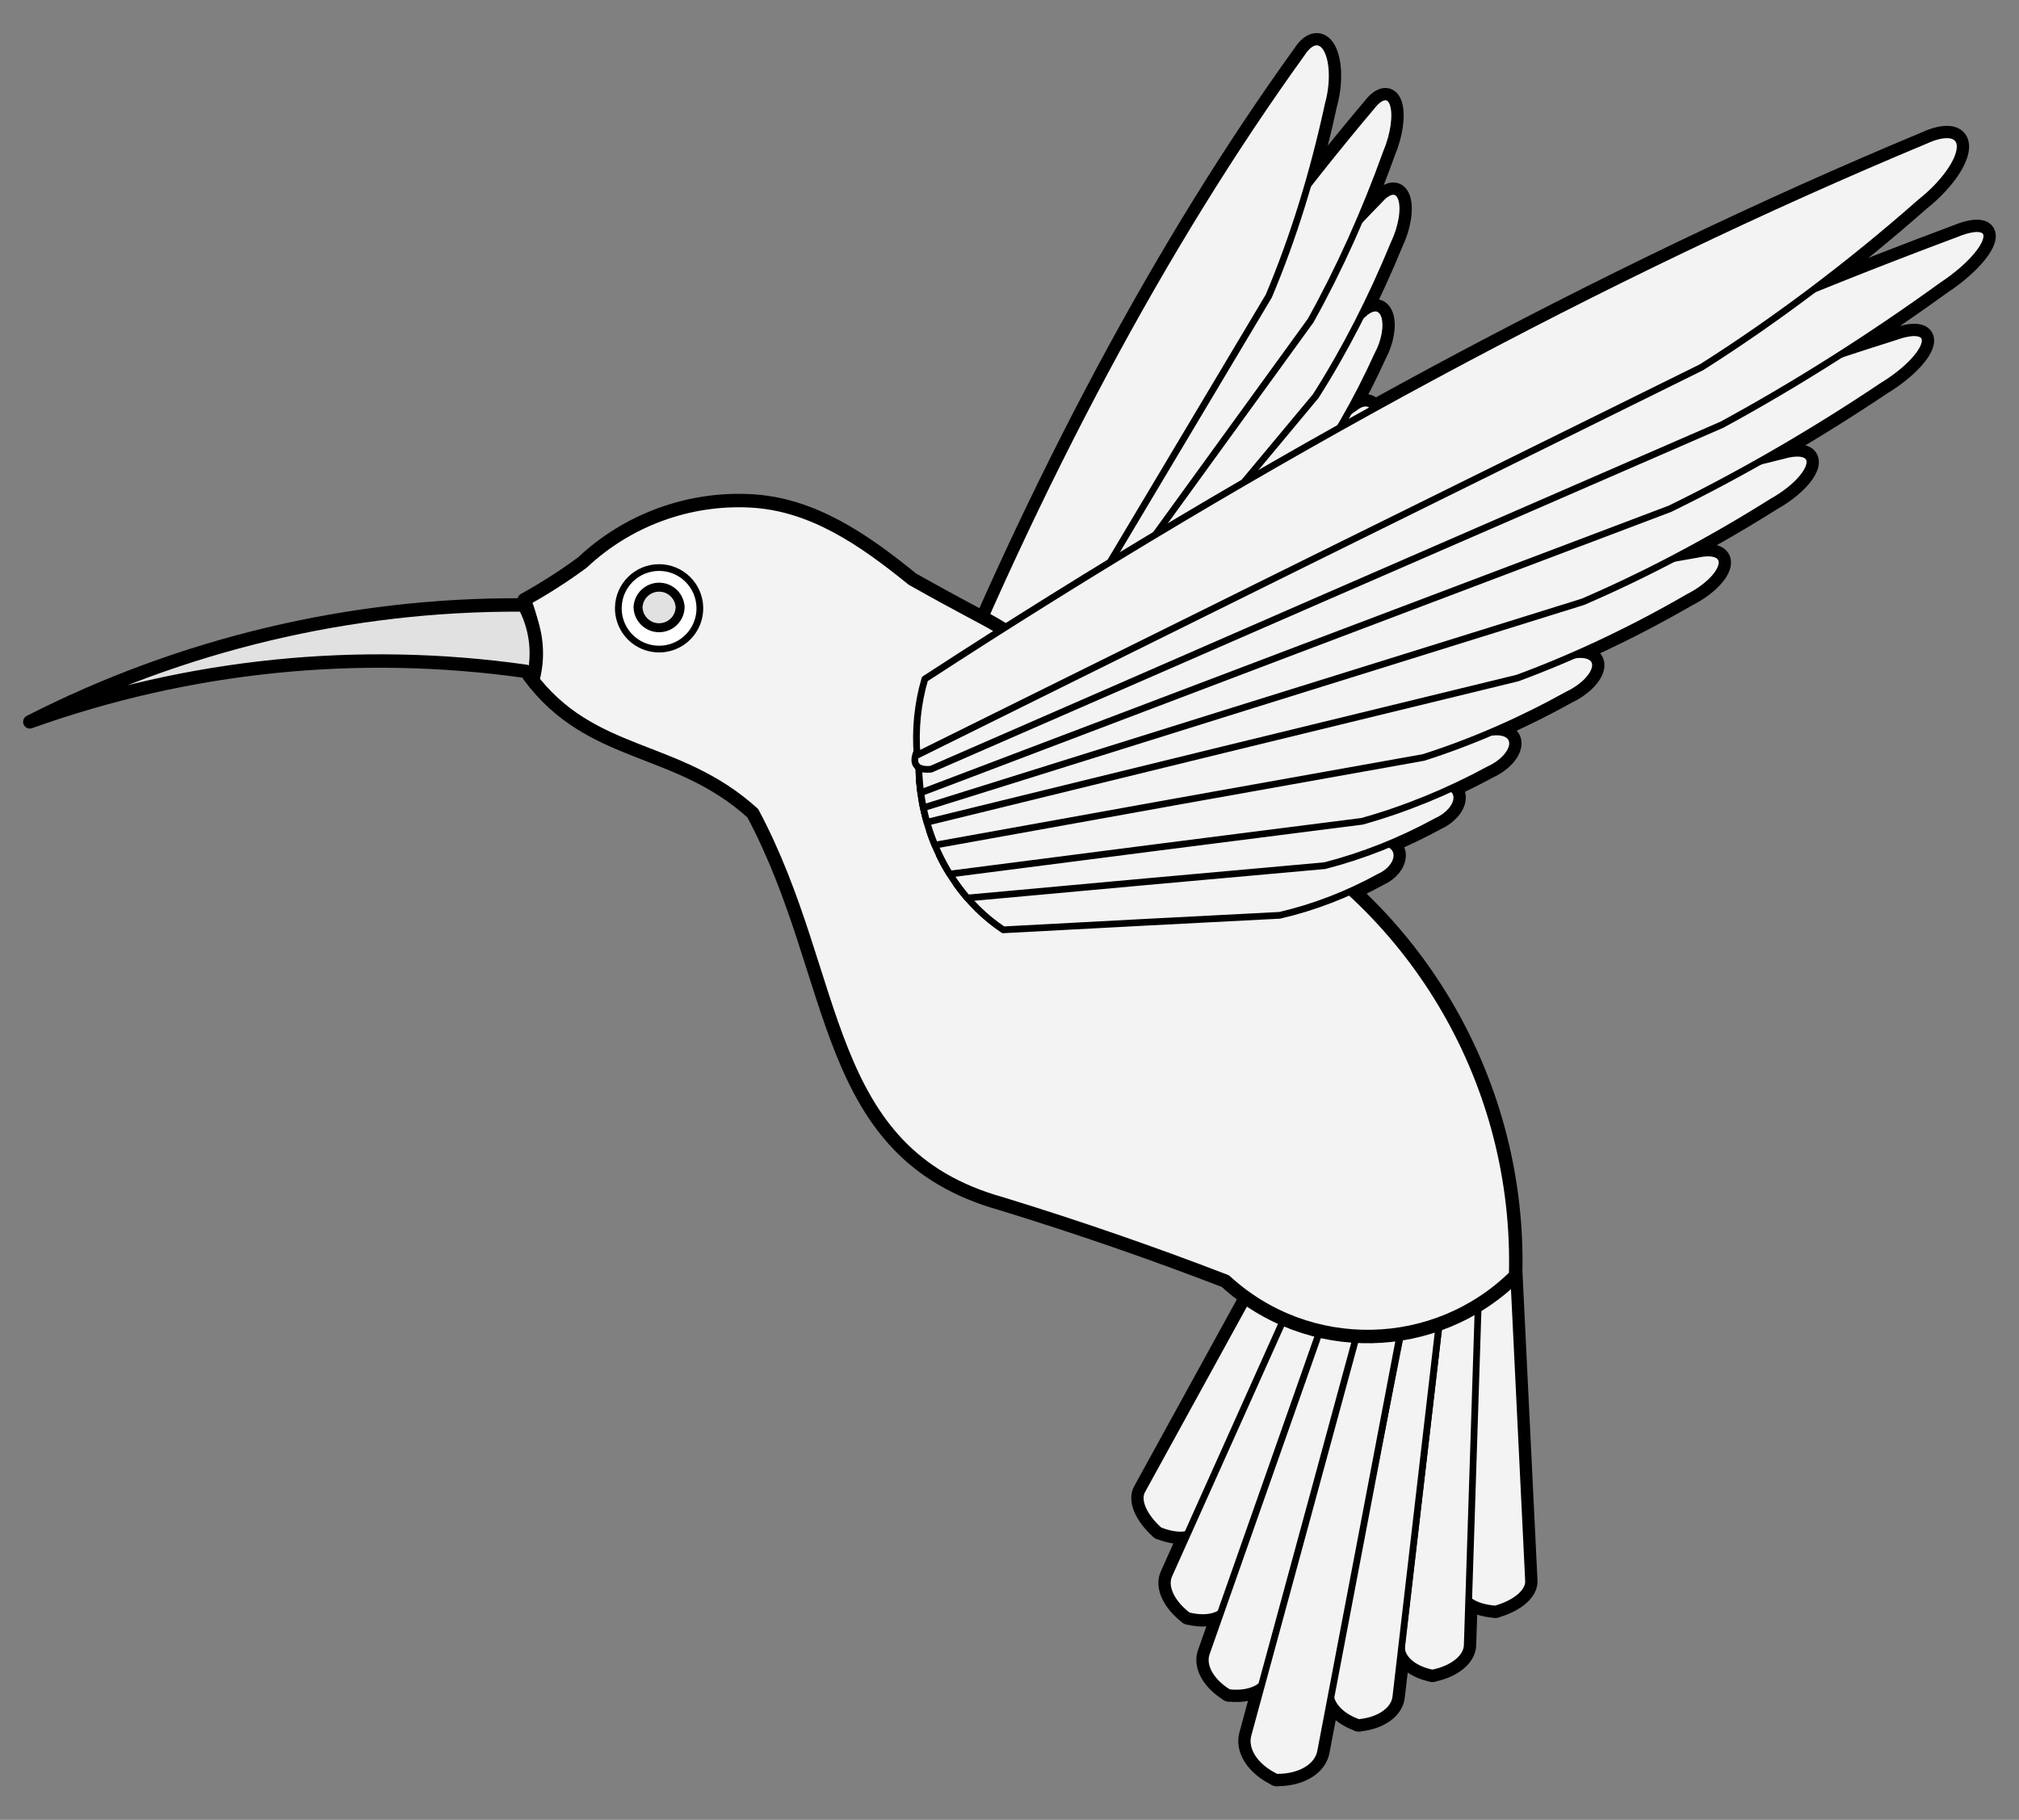 <?xml version="1.0" encoding="UTF-8" standalone="no"?>
<!DOCTYPE svg PUBLIC "-//W3C//DTD SVG 1.1//EN" "http://www.w3.org/Graphics/SVG/1.1/DTD/svg11.dtd">
<svg xmlns:dc="http://purl.org/dc/elements/1.1/" version="1.1" xmlns:xl="http://www.w3.org/1999/xlink" xmlns="http://www.w3.org/2000/svg" viewBox="33.75 90 297 267.75" width="297" height="267.75">
  <rect x="33.75" y="90" width="297" height="267.75" fill="#808080" stroke="none"/>
  <defs>
    <clipPath id="artboard_clip_path">
      <path d="M 33.75 90 L 330.75 90 L 330.75 336.641 L 330.75 357.75 L 33.75 357.75 Z"/>
    </clipPath>
    <clipPath id="inner_stroke_clip_path">
      <path d="M 126.948 179.374 C 127.011 177.345 128.674 175.733 130.703 175.733 C 132.733 175.733 134.396 177.345 134.458 179.374 C 134.396 181.403 132.733 183.015 130.703 183.015 C 128.674 183.015 127.011 181.403 126.948 179.374 Z"/>
    </clipPath>
  </defs>
  <g id="Hummingbird_Hovering" stroke="none" stroke-opacity="1" stroke-dasharray="none" fill="none" fill-opacity="1">
    <title>Hummingbird Hovering</title>
    <g id="Hummingbird_Hovering_Layer_2" clip-path="url(#artboard_clip_path)">
      <title>Layer 2</title>
      <g id="Group_1287">
        <g id="Graphic_1273">
          <path d="M 227.275 273.657 C 225.92 272.471 224.663 271.141 223.516 269.68 L 201.783 309.239 C 200.926 310.645 201.931 313.041 204.25 315.12 L 204.239 315.14 L 204.301 315.162 L 204.357 315.212 L 204.367 315.192 C 205.933 315.812 207.352 315.984 208.402 315.74 L 205.744 321.667 C 204.909 323.353 206.017 325.797 208.463 327.666 L 208.453 327.686 L 208.52 327.709 L 208.573 327.743 L 208.584 327.723 C 210.509 328.203 212.205 328.034 213.292 327.334 L 211.252 333.133 C 210.521 335.007 211.815 337.393 214.429 338.993 L 214.423 339.021 L 214.494 339.03 L 214.552 339.066 L 214.559 339.038 C 216.545 339.265 218.255 338.853 219.316 337.978 L 217.375 345.116 C 216.68 347.364 218.338 349.944 221.446 351.45 L 221.44 351.478 L 221.518 351.481 L 221.59 351.512 L 221.597 351.484 C 225.053 351.495 227.676 349.904 228.038 347.578 L 229.519 339.804 C 229.894 341.283 231.364 342.652 233.534 343.418 L 233.528 343.447 L 233.596 343.44 L 233.664 343.463 L 233.67 343.435 C 236.721 343.143 238.93 341.566 239.095 339.561 L 239.913 332.5 C 240.036 334.145 241.761 335.582 244.381 336.14 L 244.381 336.162 L 244.444 336.154 L 244.515 336.163 L 244.514 336.141 C 247.532 335.533 249.599 333.823 249.588 331.941 L 249.798 325.449 C 250.634 326.129 251.986 326.596 253.664 326.725 L 253.665 326.747 L 253.731 326.725 L 253.802 326.734 L 253.801 326.712 C 256.797 325.86 258.751 324.147 258.597 322.508 L 256.397 277.327 C 254.73 278.144 253.021 278.797 251.287 279.277 C 251.203 279.301 251.12 279.324 251.036 279.346 C 249.371 279.79 247.69 280.075 246.01 280.196 L 243.45 302.001 L 245.991 280.086 C 244.332 280.196 242.679 280.147 241.05 279.939 L 237.404 298.394 L 240.921 279.923 C 239.12 279.684 237.354 279.252 235.644 278.631 C 235.587 278.611 235.531 278.591 235.475 278.57 C 234.152 278.079 232.867 277.477 231.629 276.767 C 231.478 276.682 231.328 276.594 231.179 276.505 C 229.882 275.727 228.643 274.832 227.472 273.827 C 227.406 273.771 227.34 273.714 227.275 273.657 Z" fill="#f3f3f3"/>
          <path d="M 227.275 273.657 C 225.92 272.471 224.663 271.141 223.516 269.68 L 201.783 309.239 C 200.926 310.645 201.931 313.041 204.25 315.12 L 204.239 315.14 L 204.301 315.162 L 204.357 315.212 L 204.367 315.192 C 205.933 315.812 207.352 315.984 208.402 315.74 L 205.744 321.667 C 204.909 323.353 206.017 325.797 208.463 327.666 L 208.453 327.686 L 208.52 327.709 L 208.573 327.743 L 208.584 327.723 C 210.509 328.203 212.205 328.034 213.292 327.334 L 211.252 333.133 C 210.521 335.007 211.815 337.393 214.429 338.993 L 214.423 339.021 L 214.494 339.03 L 214.552 339.066 L 214.559 339.038 C 216.545 339.265 218.255 338.853 219.316 337.978 L 217.375 345.116 C 216.68 347.364 218.338 349.944 221.446 351.45 L 221.44 351.478 L 221.518 351.481 L 221.59 351.512 L 221.597 351.484 C 225.053 351.495 227.676 349.904 228.038 347.578 L 229.519 339.804 C 229.894 341.283 231.364 342.652 233.534 343.418 L 233.528 343.447 L 233.596 343.44 L 233.664 343.463 L 233.67 343.435 C 236.721 343.143 238.93 341.566 239.095 339.561 L 239.913 332.5 C 240.036 334.145 241.761 335.582 244.381 336.14 L 244.381 336.162 L 244.444 336.154 L 244.515 336.163 L 244.514 336.141 C 247.532 335.533 249.599 333.823 249.588 331.941 L 249.798 325.449 C 250.634 326.129 251.986 326.596 253.664 326.725 L 253.665 326.747 L 253.731 326.725 L 253.802 326.734 L 253.801 326.712 C 256.797 325.86 258.751 324.147 258.597 322.508 L 256.397 277.327 C 254.73 278.144 253.021 278.797 251.287 279.277 C 251.203 279.301 251.12 279.324 251.036 279.346 C 249.371 279.79 247.69 280.075 246.01 280.196 L 243.45 302.001 L 245.991 280.086 C 244.332 280.196 242.679 280.147 241.05 279.939 L 237.404 298.394 L 240.921 279.923 C 239.12 279.684 237.354 279.252 235.644 278.631 C 235.587 278.611 235.531 278.591 235.475 278.57 C 234.152 278.079 232.867 277.477 231.629 276.767 C 231.478 276.682 231.328 276.594 231.179 276.505 C 229.882 275.727 228.643 274.832 227.472 273.827 C 227.406 273.771 227.34 273.714 227.275 273.657 Z" stroke="black" stroke-linecap="round" stroke-linejoin="round" stroke-width="2.636"/>
        </g>
        <g id="Group_1265">
          <g id="Graphic_1272">
            <path d="M 223.516 269.68 L 201.783 309.239 C 200.926 310.645 201.931 313.041 204.25 315.12 L 204.239 315.14 L 204.301 315.162 L 204.357 315.212 L 204.367 315.192 C 207.159 316.298 209.486 315.98 210.081 314.412 L 227.472 273.828 C 226.042 272.599 224.718 271.211 223.516 269.68 Z" fill="#f3f3f3"/>
            <path d="M 223.516 269.68 L 201.783 309.239 C 200.926 310.645 201.931 313.041 204.25 315.12 L 204.239 315.14 L 204.301 315.162 L 204.357 315.212 L 204.367 315.192 C 207.159 316.298 209.486 315.98 210.081 314.412 L 227.472 273.828 C 226.042 272.599 224.718 271.211 223.516 269.68 Z" stroke="black" stroke-linecap="round" stroke-linejoin="round" stroke-width=".989"/>
          </g>
          <g id="Graphic_1271">
            <path d="M 256.397 277.327 C 254.65 278.184 252.856 278.859 251.036 279.346 L 248.871 323.519 C 248.718 325.189 250.671 326.495 253.664 326.725 L 253.665 326.747 L 253.731 326.725 L 253.802 326.734 L 253.801 326.712 C 256.797 325.86 258.751 324.147 258.597 322.508 Z" fill="#f3f3f3"/>
            <path d="M 256.397 277.327 C 254.65 278.184 252.856 278.859 251.036 279.346 L 248.871 323.519 C 248.718 325.189 250.671 326.495 253.664 326.725 L 253.665 326.747 L 253.731 326.725 L 253.802 326.734 L 253.801 326.712 C 256.797 325.86 258.751 324.147 258.597 322.508 Z" stroke="black" stroke-linecap="round" stroke-linejoin="round" stroke-width=".989"/>
          </g>
          <g id="Graphic_1270">
            <path d="M 227.275 273.657 L 205.744 321.667 C 204.909 323.353 206.017 325.797 208.463 327.666 L 208.453 327.686 L 208.52 327.709 L 208.573 327.743 L 208.584 327.723 C 211.486 328.447 213.867 327.694 214.429 325.876 L 231.628 276.769 C 230.095 275.889 228.638 274.848 227.275 273.657 Z" fill="#f3f3f3"/>
            <path d="M 227.275 273.657 L 205.744 321.667 C 204.909 323.353 206.017 325.797 208.463 327.666 L 208.453 327.686 L 208.52 327.709 L 208.573 327.743 L 208.584 327.723 C 211.486 328.447 213.867 327.694 214.429 325.876 L 231.628 276.769 C 230.095 275.889 228.638 274.848 227.275 273.657 Z" stroke="black" stroke-linecap="round" stroke-linejoin="round" stroke-width=".989"/>
          </g>
          <g id="Graphic_1269">
            <path d="M 251.287 279.278 C 249.54 279.761 247.774 280.068 246.01 280.196 L 239.937 331.917 C 239.645 333.797 241.455 335.517 244.381 336.14 L 244.381 336.162 L 244.444 336.154 L 244.515 336.163 L 244.514 336.141 C 247.532 335.533 249.599 333.823 249.588 331.941 Z" fill="#f3f3f3"/>
            <path d="M 251.287 279.278 C 249.54 279.761 247.774 280.068 246.01 280.196 L 239.937 331.917 C 239.645 333.797 241.455 335.517 244.381 336.14 L 244.381 336.162 L 244.444 336.154 L 244.515 336.163 L 244.514 336.141 C 247.532 335.533 249.599 333.823 249.588 331.941 Z" stroke="black" stroke-linecap="round" stroke-linejoin="round" stroke-width=".989"/>
          </g>
          <g id="Graphic_1268">
            <path d="M 231.179 276.503 L 211.252 333.133 C 210.521 335.007 211.815 337.393 214.429 338.993 L 214.423 339.021 L 214.494 339.03 L 214.552 339.066 L 214.559 339.038 C 217.56 339.382 219.932 338.265 220.385 336.295 L 235.644 278.632 C 234.1 278.072 232.607 277.36 231.179 276.503 Z" fill="#f3f3f3"/>
            <path d="M 231.179 276.503 L 211.252 333.133 C 210.521 335.007 211.815 337.393 214.429 338.993 L 214.423 339.021 L 214.494 339.03 L 214.552 339.066 L 214.559 339.038 C 217.56 339.382 219.932 338.265 220.385 336.295 L 235.644 278.632 C 234.1 278.072 232.607 277.36 231.179 276.503 Z" stroke="black" stroke-linecap="round" stroke-linejoin="round" stroke-width=".989"/>
          </g>
          <g id="Graphic_1267">
            <path d="M 245.991 280.086 C 244.332 280.196 242.679 280.147 241.05 279.939 L 229.5 338.4 C 229.043 340.368 230.686 342.412 233.534 343.418 L 233.528 343.447 L 233.596 343.44 L 233.664 343.463 L 233.67 343.435 C 236.721 343.143 238.93 341.566 239.095 339.561 Z" fill="#f3f3f3"/>
            <path d="M 245.991 280.086 C 244.332 280.196 242.679 280.147 241.05 279.939 L 229.5 338.4 C 229.043 340.368 230.686 342.412 233.534 343.418 L 233.528 343.447 L 233.596 343.44 L 233.664 343.463 L 233.67 343.435 C 236.721 343.143 238.93 341.566 239.095 339.561 Z" stroke="black" stroke-linecap="round" stroke-linejoin="round" stroke-width=".989"/>
          </g>
          <g id="Graphic_1266">
            <path d="M 235.475 278.569 L 217.375 345.116 C 216.68 347.364 218.338 349.944 221.446 351.45 L 221.44 351.478 L 221.518 351.481 L 221.59 351.512 L 221.597 351.484 C 225.053 351.495 227.676 349.904 228.038 347.578 L 240.921 279.923 C 239.06 279.676 237.237 279.223 235.475 278.569 Z" fill="#f3f3f3"/>
            <path d="M 235.475 278.569 L 217.375 345.116 C 216.68 347.364 218.338 349.944 221.446 351.45 L 221.44 351.478 L 221.518 351.481 L 221.59 351.512 L 221.597 351.484 C 225.053 351.495 227.676 349.904 228.038 347.578 L 240.921 279.923 C 239.06 279.676 237.237 279.223 235.475 278.569 Z" stroke="black" stroke-linecap="round" stroke-linejoin="round" stroke-width=".989"/>
          </g>
        </g>
        <g id="Graphic_1264">
          <path d="M 238.103 214.18 C 240.464 213.195 242.793 212.077 245.066 210.834 C 246.736 210.099 247.959 208.733 248.051 207.499 C 248.101 206.839 247.819 206.304 247.298 205.963 C 249.137 205.115 250.957 204.203 252.75 203.231 C 254.647 202.384 256.077 200.899 256.238 199.609 C 256.4 198.318 255.254 197.542 253.442 197.715 C 253.331 197.72 253.22 197.724 253.108 197.729 C 256.912 196.103 260.686 194.252 264.368 192.203 C 266.531 191.186 268.194 189.532 268.425 188.168 C 268.656 186.805 267.399 186.069 265.357 186.373 C 270.998 183.9 276.631 181.041 282.111 177.865 C 284.677 176.572 286.69 174.646 287.023 173.165 C 287.356 171.684 285.925 171.017 283.533 171.538 C 282.337 171.744 281.137 171.955 279.934 172.172 C 284.83 169.605 289.7 166.801 294.467 163.8 C 297.317 162.213 299.561 160.007 299.94 158.419 C 300.32 156.831 298.741 156.256 296.089 157.017 C 294.957 157.293 293.822 157.574 292.685 157.859 C 298.733 154.443 304.767 150.721 310.67 146.763 C 313.868 144.829 316.413 142.306 316.878 140.61 C 317.342 138.914 315.609 138.467 312.653 139.519 C 309.969 140.366 307.27 141.236 304.558 142.128 C 309.6 138.904 314.615 135.489 319.54 131.924 C 322.853 129.739 325.478 127 325.947 125.24 C 326.415 123.479 324.611 123.134 321.543 124.396 C 314.648 126.968 307.659 129.687 300.588 132.549 C 305.932 128.512 311.197 124.212 316.308 119.706 C 319.583 117.117 321.952 113.859 322.089 111.756 C 322.227 109.653 320.098 109.226 316.895 110.715 C 270.026 130.25 220.129 157.11 169.797 189.899 C 168.79 193.332 168.391 196.957 168.62 200.572 C 168.129 201.715 168.247 202.527 168.917 202.924 C 168.937 204.166 169.03 205.408 169.197 206.64 L 169.197 206.64 C 169.198 206.64 169.198 206.64 169.198 206.64 C 169.396 208.11 169.698 209.562 170.102 210.983 L 170.102 210.983 C 170.102 210.983 170.103 210.983 170.104 210.983 C 170.43 212.129 170.821 213.253 171.276 214.347 L 171.276 214.347 C 171.276 214.347 171.276 214.347 171.276 214.347 C 171.894 215.831 172.625 217.255 173.463 218.602 L 173.463 218.602 C 173.464 218.602 173.465 218.602 173.465 218.602 C 173.769 219.09 174.087 219.567 174.417 220.033 C 174.417 220.033 174.416 220.033 174.416 220.033 C 176.336 222.741 178.68 225.037 181.331 226.805 C 194.892 226.075 208.447 225.363 221.997 224.669 C 227.005 223.514 231.992 221.592 236.672 219.013 C 238.154 218.367 239.204 217.098 239.237 215.914 C 239.259 215.125 238.826 214.502 238.103 214.18 Z" fill="#f3f3f3"/>
          <path d="M 238.103 214.18 C 240.464 213.195 242.793 212.077 245.066 210.834 C 246.736 210.099 247.959 208.733 248.051 207.499 C 248.101 206.839 247.819 206.304 247.298 205.963 C 249.137 205.115 250.957 204.203 252.75 203.231 C 254.647 202.384 256.077 200.899 256.238 199.609 C 256.4 198.318 255.254 197.542 253.442 197.715 C 253.331 197.72 253.22 197.724 253.108 197.729 C 256.912 196.103 260.686 194.252 264.368 192.203 C 266.531 191.186 268.194 189.532 268.425 188.168 C 268.656 186.805 267.399 186.069 265.357 186.373 C 270.998 183.9 276.631 181.041 282.111 177.865 C 284.677 176.572 286.69 174.646 287.023 173.165 C 287.356 171.684 285.925 171.017 283.533 171.538 C 282.337 171.744 281.137 171.955 279.934 172.172 C 284.83 169.605 289.7 166.801 294.467 163.8 C 297.317 162.213 299.561 160.007 299.94 158.419 C 300.32 156.831 298.741 156.256 296.089 157.017 C 294.957 157.293 293.822 157.574 292.685 157.859 C 298.733 154.443 304.767 150.721 310.67 146.763 C 313.868 144.829 316.413 142.306 316.878 140.61 C 317.342 138.914 315.609 138.467 312.653 139.519 C 309.969 140.366 307.27 141.236 304.558 142.128 C 309.6 138.904 314.615 135.489 319.54 131.924 C 322.853 129.739 325.478 127 325.947 125.24 C 326.415 123.479 324.611 123.134 321.543 124.396 C 314.648 126.968 307.659 129.687 300.588 132.549 C 305.932 128.512 311.197 124.212 316.308 119.706 C 319.583 117.117 321.952 113.859 322.089 111.756 C 322.227 109.653 320.098 109.226 316.895 110.715 C 270.026 130.25 220.129 157.11 169.797 189.899 C 168.79 193.332 168.391 196.957 168.62 200.572 C 168.129 201.715 168.247 202.527 168.917 202.924 C 168.937 204.166 169.03 205.408 169.197 206.64 L 169.197 206.64 C 169.198 206.64 169.198 206.64 169.198 206.64 C 169.396 208.11 169.698 209.562 170.102 210.983 L 170.102 210.983 C 170.102 210.983 170.103 210.983 170.104 210.983 C 170.43 212.129 170.821 213.253 171.276 214.347 L 171.276 214.347 C 171.276 214.347 171.276 214.347 171.276 214.347 C 171.894 215.831 172.625 217.255 173.463 218.602 L 173.463 218.602 C 173.464 218.602 173.465 218.602 173.465 218.602 C 173.769 219.09 174.087 219.567 174.417 220.033 C 174.417 220.033 174.416 220.033 174.416 220.033 C 176.336 222.741 178.68 225.037 181.331 226.805 C 194.892 226.075 208.447 225.363 221.997 224.669 C 227.005 223.514 231.992 221.592 236.672 219.013 C 238.154 218.367 239.204 217.098 239.237 215.914 C 239.259 215.125 238.826 214.502 238.103 214.18 Z" stroke="black" stroke-linecap="round" stroke-linejoin="round" stroke-width="2.636"/>
        </g>
        <g id="Graphic_1263">
          <path d="M 178.416 208.814 C 178.678 209.141 178.944 209.464 179.215 209.782 L 179.215 209.782 C 194.349 196.935 209.489 184.127 224.633 171.356 C 228.535 166.78 232.094 161.395 235.108 155.508 C 236.143 153.825 236.535 151.75 236.063 150.448 C 235.592 149.145 234.375 148.938 233.094 149.943 C 232.792 150.15 232.49 150.359 232.189 150.569 C 233.684 147.883 235.095 145.083 236.406 142.195 C 237.483 140.2 237.888 137.843 237.396 136.444 C 236.903 135.045 235.635 134.952 234.302 136.216 C 234.185 136.315 234.069 136.414 233.952 136.512 C 235.677 133.079 237.305 129.504 238.813 125.829 C 239.952 123.465 240.405 120.773 239.917 119.262 C 239.429 117.752 238.122 117.8 236.729 119.379 C 235.731 120.399 234.734 121.432 233.737 122.478 C 235.137 119.213 236.461 115.849 237.698 112.414 C 238.801 109.808 239.209 106.906 238.692 105.337 C 238.175 103.769 236.861 103.926 235.49 105.72 C 232.366 109.417 229.251 113.252 226.148 117.218 C 227.261 113.383 228.257 109.429 229.127 105.391 C 229.962 102.428 229.91 99.141 228.999 97.378 C 228.088 95.615 226.546 95.815 225.239 97.866 C 205.07 125.847 186.464 160.606 170.389 200.337 C 171.43 203.562 172.99 206.79 174.976 209.823 L 174.976 209.823 C 175.28 209.31 175.585 208.798 175.889 208.285 C 176.103 208.613 176.322 208.939 176.545 209.262 C 176.75 209.015 176.955 208.768 177.159 208.522 C 177.378 208.822 177.6 209.119 177.827 209.413 L 177.827 209.413 C 178.023 209.213 178.219 209.013 178.416 208.814 Z" fill="#f3f3f3"/>
          <path d="M 178.416 208.814 C 178.678 209.141 178.944 209.464 179.215 209.782 L 179.215 209.782 C 194.349 196.935 209.489 184.127 224.633 171.356 C 228.535 166.78 232.094 161.395 235.108 155.508 C 236.143 153.825 236.535 151.75 236.063 150.448 C 235.592 149.145 234.375 148.938 233.094 149.943 C 232.792 150.15 232.49 150.359 232.189 150.569 C 233.684 147.883 235.095 145.083 236.406 142.195 C 237.483 140.2 237.888 137.843 237.396 136.444 C 236.903 135.045 235.635 134.952 234.302 136.216 C 234.185 136.315 234.069 136.414 233.952 136.512 C 235.677 133.079 237.305 129.504 238.813 125.829 C 239.952 123.465 240.405 120.773 239.917 119.262 C 239.429 117.752 238.122 117.8 236.729 119.379 C 235.731 120.399 234.734 121.432 233.737 122.478 C 235.137 119.213 236.461 115.849 237.698 112.414 C 238.801 109.808 239.209 106.906 238.692 105.337 C 238.175 103.769 236.861 103.926 235.49 105.72 C 232.366 109.417 229.251 113.252 226.148 117.218 C 227.261 113.383 228.257 109.429 229.127 105.391 C 229.962 102.428 229.91 99.141 228.999 97.378 C 228.088 95.615 226.546 95.815 225.239 97.866 C 205.07 125.847 186.464 160.606 170.389 200.337 C 171.43 203.562 172.99 206.79 174.976 209.823 L 174.976 209.823 C 175.28 209.31 175.585 208.798 175.889 208.285 C 176.103 208.613 176.322 208.939 176.545 209.262 C 176.75 209.015 176.955 208.768 177.159 208.522 C 177.378 208.822 177.6 209.119 177.827 209.413 L 177.827 209.413 C 178.023 209.213 178.219 209.013 178.416 208.814 Z" stroke="black" stroke-linecap="round" stroke-linejoin="round" stroke-width="2.636"/>
        </g>
        <g id="Group_1256">
          <g id="Graphic_1262">
            <path d="M 181.428 210.692 C 194.665 201.347 207.908 192.034 221.156 182.753 C 224.634 179.167 227.767 174.842 230.375 170.024 C 231.278 168.665 231.57 166.904 231.089 165.725 C 230.607 164.545 229.47 164.24 228.314 164.978 C 210.535 174.717 193.223 188.607 177.303 205.904 C 178.567 207.615 179.952 209.222 181.428 210.692 Z" fill="#f3f3f3"/>
            <path d="M 181.428 210.692 C 194.665 201.347 207.908 192.034 221.156 182.753 C 224.634 179.167 227.767 174.842 230.375 170.024 C 231.278 168.665 231.57 166.904 231.089 165.725 C 230.607 164.545 229.47 164.24 228.314 164.978 C 210.535 174.717 193.223 188.607 177.303 205.904 C 178.567 207.615 179.952 209.222 181.428 210.692 Z" stroke="black" stroke-linecap="round" stroke-linejoin="round" stroke-width=".989"/>
          </g>
          <g id="Graphic_1261">
            <path d="M 179.215 209.782 C 194.349 196.935 209.489 184.127 224.633 171.356 C 228.535 166.78 232.094 161.395 235.108 155.508 C 236.143 153.825 236.535 151.75 236.063 150.448 C 235.592 149.145 234.375 148.938 233.094 149.943 C 213.426 163.477 194.091 181.782 176.132 203.872 C 175.948 204.204 175.78 204.551 175.632 204.905 C 176.709 206.612 177.911 208.248 179.215 209.782 Z" fill="#f3f3f3"/>
            <path d="M 179.215 209.782 C 194.349 196.935 209.489 184.127 224.633 171.356 C 228.535 166.78 232.094 161.395 235.108 155.508 C 236.143 153.825 236.535 151.75 236.063 150.448 C 235.592 149.145 234.375 148.938 233.094 149.943 C 213.426 163.477 194.091 181.782 176.132 203.872 C 175.948 204.204 175.78 204.551 175.632 204.905 C 176.709 206.612 177.911 208.248 179.215 209.782 Z" stroke="black" stroke-linecap="round" stroke-linejoin="round" stroke-width=".989"/>
          </g>
          <g id="Graphic_1260">
            <path d="M 177.827 209.413 C 193.71 193.254 209.599 177.138 225.493 161.064 C 229.558 155.518 233.266 149.107 236.406 142.195 C 237.483 140.2 237.888 137.843 237.396 136.444 C 236.903 135.045 235.635 134.952 234.302 136.216 C 213.817 153.527 193.681 176.125 174.981 202.792 C 174.757 203.24 174.557 203.707 174.383 204.183 C 175.393 205.996 176.549 207.752 177.827 209.413 Z" fill="#f3f3f3"/>
            <path d="M 177.827 209.413 C 193.71 193.254 209.599 177.138 225.493 161.064 C 229.558 155.518 233.266 149.107 236.406 142.195 C 237.483 140.2 237.888 137.843 237.396 136.444 C 236.903 135.045 235.635 134.952 234.302 136.216 C 213.817 153.527 193.681 176.125 174.981 202.792 C 174.757 203.24 174.557 203.707 174.383 204.183 C 175.393 205.996 176.549 207.752 177.827 209.413 Z" stroke="black" stroke-linecap="round" stroke-linejoin="round" stroke-width=".989"/>
          </g>
          <g id="Graphic_1259">
            <path d="M 176.545 209.262 C 193.461 188.88 210.382 168.548 227.308 148.265 C 231.573 141.568 235.482 133.944 238.813 125.829 C 239.952 123.465 240.405 120.773 239.917 119.262 C 239.429 117.752 238.122 117.8 236.729 119.379 C 215.372 141.217 194.303 168.934 174.655 201.038 C 174.191 202.083 173.822 203.188 173.576 204.268 C 174.438 205.981 175.434 207.655 176.545 209.262 Z" fill="#f3f3f3"/>
            <path d="M 176.545 209.262 C 193.461 188.88 210.382 168.548 227.308 148.265 C 231.573 141.568 235.482 133.944 238.813 125.829 C 239.952 123.465 240.405 120.773 239.917 119.262 C 239.429 117.752 238.122 117.8 236.729 119.379 C 215.372 141.217 194.303 168.934 174.655 201.038 C 174.191 202.083 173.822 203.188 173.576 204.268 C 174.438 205.981 175.434 207.655 176.545 209.262 Z" stroke="black" stroke-linecap="round" stroke-linejoin="round" stroke-width=".989"/>
          </g>
          <g id="Graphic_1258">
            <path d="M 174.658 197.426 C 173.608 200.12 173.132 203.002 173.41 204.978 C 173.688 206.955 174.677 207.723 176.003 206.991 C 192.844 183.667 209.691 160.396 226.544 137.178 C 230.707 129.721 234.497 121.306 237.698 112.414 C 238.801 109.808 239.209 106.906 238.692 105.337 C 238.175 103.769 236.861 103.926 235.49 105.72 C 214.45 130.621 193.802 161.749 174.658 197.426 Z" fill="#f3f3f3"/>
            <path d="M 174.658 197.426 C 173.608 200.12 173.132 203.002 173.41 204.978 C 173.688 206.955 174.677 207.723 176.003 206.991 C 192.844 183.667 209.691 160.396 226.544 137.178 C 230.707 129.721 234.497 121.306 237.698 112.414 C 238.801 109.808 239.209 106.906 238.692 105.337 C 238.175 103.769 236.861 103.926 235.49 105.72 C 214.45 130.621 193.802 161.749 174.658 197.426 Z" stroke="black" stroke-linecap="round" stroke-linejoin="round" stroke-width=".989"/>
          </g>
          <g id="Graphic_1257">
            <path d="M 174.976 209.823 C 190.096 184.351 205.233 158.934 220.385 133.571 C 223.98 125.071 226.951 115.496 229.127 105.391 C 229.962 102.428 229.91 99.141 228.999 97.378 C 228.088 95.615 226.546 95.815 225.239 97.866 C 205.07 125.847 186.464 160.606 170.389 200.337 C 171.43 203.562 172.99 206.79 174.976 209.823 Z" fill="#f3f3f3"/>
            <path d="M 174.976 209.823 C 190.096 184.351 205.233 158.934 220.385 133.571 C 223.98 125.071 226.951 115.496 229.127 105.391 C 229.962 102.428 229.91 99.141 228.999 97.378 C 228.088 95.615 226.546 95.815 225.239 97.866 C 205.07 125.847 186.464 160.606 170.389 200.337 C 171.43 203.562 172.99 206.79 174.976 209.823 Z" stroke="black" stroke-linecap="round" stroke-linejoin="round" stroke-width=".989"/>
          </g>
        </g>
        <g id="Graphic_1255">
          <path d="M 194.062 215.717 C 202.344 211.85 210.63 207.999 218.921 204.164 C 221.571 202.007 223.854 199.223 225.639 195.971 C 226.293 195.082 226.38 193.775 225.851 192.783 C 225.323 191.791 224.311 191.363 223.385 191.74 C 210.261 195.797 197.794 202.586 186.541 211.802 C 189.012 213.572 191.562 214.899 194.062 215.717 Z" fill="#f3f3f3"/>
          <path d="M 194.062 215.717 C 202.344 211.85 210.63 207.999 218.921 204.164 C 221.571 202.007 223.854 199.223 225.639 195.971 C 226.293 195.082 226.38 193.775 225.851 192.783 C 225.323 191.791 224.311 191.363 223.385 191.74 C 210.261 195.797 197.794 202.586 186.541 211.802 C 189.012 213.572 191.562 214.899 194.062 215.717 Z" stroke="black" stroke-linecap="round" stroke-linejoin="round" stroke-width=".989"/>
        </g>
        <g id="Graphic_1254">
          <path d="M 188.353 213.958 C 198.749 208.409 209.151 202.883 219.559 197.38 C 222.448 194.862 224.978 191.686 227.004 188.034 C 227.727 187.024 227.873 185.601 227.361 184.562 C 226.848 183.522 225.804 183.124 224.813 183.59 C 209.942 189.178 195.719 198.061 182.863 209.792 C 184.618 211.407 186.466 212.809 188.353 213.958 Z" fill="#f3f3f3"/>
          <path d="M 188.353 213.958 C 198.749 208.409 209.151 202.883 219.559 197.38 C 222.448 194.862 224.978 191.686 227.004 188.034 C 227.727 187.024 227.873 185.601 227.361 184.562 C 226.848 183.522 225.804 183.124 224.813 183.59 C 209.942 189.178 195.719 198.061 182.863 209.792 C 184.618 211.407 186.466 212.809 188.353 213.958 Z" stroke="black" stroke-linecap="round" stroke-linejoin="round" stroke-width=".989"/>
        </g>
        <g id="Graphic_1253">
          <path d="M 184.931 212.477 C 196.583 205.446 208.241 198.443 219.904 191.465 C 223.082 188.506 225.91 184.852 228.227 180.713 C 229.036 179.558 229.256 177.996 228.765 176.897 C 228.274 175.797 227.192 175.431 226.123 176.002 C 209.974 183.215 194.366 194.047 180.098 207.942 C 181.613 209.62 183.238 211.144 184.931 212.477 Z" fill="#f3f3f3"/>
          <path d="M 184.931 212.477 C 196.583 205.446 208.241 198.443 219.904 191.465 C 223.082 188.506 225.91 184.852 228.227 180.713 C 229.036 179.558 229.256 177.996 228.765 176.897 C 228.274 175.797 227.192 175.431 226.123 176.002 C 209.974 183.215 194.366 194.047 180.098 207.942 C 181.613 209.62 183.238 211.144 184.931 212.477 Z" stroke="black" stroke-linecap="round" stroke-linejoin="round" stroke-width=".989"/>
        </g>
        <g id="Graphic_1252">
          <path d="M 111.603 189.455 C 120.7 201.712 133.249 199.457 144.482 209.642 C 157.5 234 154.301 259.628 181.079 267.108 C 192.186 270.516 203.17 274.313 214.01 278.492 C 226.173 289.665 244.969 289.308 256.7 277.683 C 257.495 249.614 242.392 223.497 217.668 210.186 C 207.815 208.278 199.573 201.561 195.716 192.297 C 175.176 178.318 184.5 184.5 167.969 175.208 C 160.786 169.382 153.26 164.15 144.131 163.689 C 135.002 163.228 126.079 166.505 119.418 172.765 C 116.693 174.773 113.839 176.601 110.875 178.237 C 112.241 181.87 113.145 185.892 111.603 189.455 Z" fill="#f3f3f3"/>
          <path d="M 111.603 189.455 C 120.7 201.712 133.249 199.457 144.482 209.642 C 157.5 234 154.301 259.628 181.079 267.108 C 192.186 270.516 203.17 274.313 214.01 278.492 C 226.173 289.665 244.969 289.308 256.7 277.683 C 257.495 249.614 242.392 223.497 217.668 210.186 C 207.815 208.278 199.573 201.561 195.716 192.297 C 175.176 178.318 184.5 184.5 167.969 175.208 C 160.786 169.382 153.26 164.15 144.131 163.689 C 135.002 163.228 126.079 166.505 119.418 172.765 C 116.693 174.773 113.839 176.601 110.875 178.237 C 112.241 181.87 113.145 185.892 111.603 189.455 Z" stroke="black" stroke-linecap="round" stroke-linejoin="round" stroke-width="1.977"/>
        </g>
        <g id="Graphic_1251">
          <path d="M 124.708 179.374 C 124.777 176.112 127.441 173.504 130.704 173.504 C 133.966 173.504 136.63 176.112 136.7 179.374 C 136.746 181.546 135.613 183.574 133.739 184.674 C 131.865 185.773 129.543 185.773 127.668 184.674 C 125.794 183.574 124.662 181.546 124.708 179.374 Z" fill="white"/>
          <path d="M 124.708 179.374 C 124.777 176.112 127.441 173.504 130.704 173.504 C 133.966 173.504 136.63 176.112 136.7 179.374 C 136.746 181.546 135.613 183.574 133.739 184.674 C 131.865 185.773 129.543 185.773 127.668 184.674 C 125.794 183.574 124.662 181.546 124.708 179.374 Z" stroke="black" stroke-linecap="round" stroke-linejoin="round" stroke-width=".989"/>
        </g>
        <g id="Graphic_1250">
          <path d="M 126.948 179.374 C 127.011 177.345 128.674 175.733 130.703 175.733 C 132.733 175.733 134.396 177.345 134.458 179.374 C 134.396 181.403 132.733 183.015 130.703 183.015 C 128.674 183.015 127.011 181.403 126.948 179.374 Z" fill="#e1e1e1"/>
          <path d="M 126.948 179.374 C 127.011 177.345 128.674 175.733 130.703 175.733 C 132.733 175.733 134.396 177.345 134.458 179.374 C 134.396 181.403 132.733 183.015 130.703 183.015 C 128.674 183.015 127.011 181.403 126.948 179.374 Z" stroke="black" stroke-linecap="round" stroke-linejoin="round" stroke-width="2.636" clip-path="url(#inner_stroke_clip_path)"/>
        </g>
        <g id="Group_1285">
          <g id="Graphic_1248">
            <path d="M 181.331 226.805 C 194.892 226.075 208.447 225.363 221.997 224.669 C 227.005 223.514 231.992 221.592 236.672 219.013 C 238.154 218.367 239.204 217.098 239.237 215.914 C 239.27 214.729 238.278 213.92 236.814 213.938 C 216.835 213.018 195.72 215.081 174.416 220.033 C 176.336 222.741 178.68 225.037 181.331 226.805 Z" fill="#f3f3f3"/>
            <path d="M 181.331 226.805 C 194.892 226.075 208.447 225.363 221.997 224.669 C 227.005 223.514 231.992 221.592 236.672 219.013 C 238.154 218.367 239.204 217.098 239.237 215.914 C 239.27 214.729 238.278 213.92 236.814 213.938 C 216.835 213.018 195.72 215.081 174.416 220.033 C 176.336 222.741 178.68 225.037 181.331 226.805 Z" stroke="black" stroke-linecap="round" stroke-linejoin="round" stroke-width=".989"/>
          </g>
          <g id="Graphic_1247">
            <path d="M 176.058 222.126 C 193.587 220.514 211.107 218.928 228.617 217.366 C 234.196 215.94 239.785 213.721 245.066 210.834 C 246.736 210.099 247.959 208.733 248.051 207.499 C 248.144 206.266 247.082 205.471 245.461 205.558 C 222.095 205.513 197.178 209.011 171.963 215.876 C 173.067 218.157 174.445 220.26 176.058 222.126 Z" fill="#f3f3f3"/>
            <path d="M 176.058 222.126 C 193.587 220.514 211.107 218.928 228.617 217.366 C 234.196 215.94 239.785 213.721 245.066 210.834 C 246.736 210.099 247.959 208.733 248.051 207.499 C 248.144 206.266 247.082 205.471 245.461 205.558 C 222.095 205.513 197.178 209.011 171.963 215.876 C 173.067 218.157 174.445 220.26 176.058 222.126 Z" stroke="black" stroke-linecap="round" stroke-linejoin="round" stroke-width=".989"/>
          </g>
          <g id="Graphic_1246">
            <path d="M 173.463 218.602 C 193.694 215.985 213.913 213.396 234.12 210.836 C 240.4 209.079 246.73 206.495 252.75 203.231 C 254.647 202.384 256.077 200.899 256.238 199.609 C 256.4 198.318 255.254 197.542 253.442 197.715 C 227.239 198.814 199.108 203.737 170.489 212.234 C 171.235 214.487 172.234 216.627 173.463 218.602 Z" fill="#f3f3f3"/>
            <path d="M 173.463 218.602 C 193.694 215.985 213.913 213.396 234.12 210.836 C 240.4 209.079 246.73 206.495 252.75 203.231 C 254.647 202.384 256.077 200.899 256.238 199.609 C 256.4 198.318 255.254 197.542 253.442 197.715 C 227.239 198.814 199.108 203.737 170.489 212.234 C 171.235 214.487 172.234 216.627 173.463 218.602 Z" stroke="black" stroke-linecap="round" stroke-linejoin="round" stroke-width=".989"/>
          </g>
          <g id="Graphic_1245">
            <path d="M 171.276 214.347 C 195.25 210.013 219.208 205.713 243.15 201.446 C 250.271 199.176 257.481 196.035 264.368 192.203 C 266.531 191.186 268.194 189.532 268.425 188.168 C 268.656 186.804 267.398 186.069 265.355 186.374 C 235.204 189.381 202.643 196.716 169.411 207.988 C 169.805 210.18 170.431 212.315 171.276 214.347 Z" fill="#f3f3f3"/>
            <path d="M 171.276 214.347 C 195.25 210.013 219.208 205.713 243.15 201.446 C 250.271 199.176 257.481 196.035 264.368 192.203 C 266.531 191.186 268.194 189.532 268.425 188.168 C 268.656 186.804 267.398 186.069 265.355 186.374 C 235.204 189.381 202.643 196.716 169.411 207.988 C 169.805 210.18 170.431 212.315 171.276 214.347 Z" stroke="black" stroke-linecap="round" stroke-linejoin="round" stroke-width=".989"/>
          </g>
          <g id="Graphic_1244">
            <path d="M 170.102 210.983 C 199.083 203.868 228.044 196.792 256.983 189.757 C 265.376 186.657 273.915 182.616 282.111 177.865 C 284.677 176.572 286.69 174.646 287.023 173.165 C 287.356 171.684 285.925 171.017 283.533 171.538 C 248.169 177.624 209.77 188.609 170.404 203.902 C 169.923 204.164 169.452 204.446 169.001 204.744 C 169.156 206.861 169.525 208.954 170.102 210.983 Z" fill="#f3f3f3"/>
            <path d="M 170.102 210.983 C 199.083 203.868 228.044 196.792 256.983 189.757 C 265.376 186.657 273.915 182.616 282.111 177.865 C 284.677 176.572 286.69 174.646 287.023 173.165 C 287.356 171.684 285.925 171.017 283.533 171.538 C 248.169 177.624 209.77 188.609 170.404 203.902 C 169.923 204.164 169.452 204.446 169.001 204.744 C 169.156 206.861 169.525 208.954 170.102 210.983 Z" stroke="black" stroke-linecap="round" stroke-linejoin="round" stroke-width=".989"/>
          </g>
          <g id="Graphic_1243">
            <path d="M 169.579 208.852 C 201.941 198.705 234.28 188.603 266.594 178.546 C 275.9 174.536 285.371 169.526 294.467 163.8 C 297.317 162.213 299.561 160.007 299.94 158.419 C 300.32 156.831 298.741 156.256 296.089 157.017 C 256.915 166.576 214.353 181.555 170.696 201.148 C 170.082 201.513 169.485 201.904 168.917 202.313 C 168.908 204.511 169.13 206.705 169.579 208.852 Z" fill="#f3f3f3"/>
            <path d="M 169.579 208.852 C 201.941 198.705 234.28 188.603 266.594 178.546 C 275.9 174.536 285.371 169.526 294.467 163.8 C 297.317 162.213 299.561 160.007 299.94 158.419 C 300.32 156.831 298.741 156.256 296.089 157.017 C 256.915 166.576 214.353 181.555 170.696 201.148 C 170.082 201.513 169.485 201.904 168.917 202.313 C 168.908 204.511 169.13 206.705 169.579 208.852 Z" stroke="black" stroke-linecap="round" stroke-linejoin="round" stroke-width=".989"/>
          </g>
          <g id="Graphic_1242">
            <path d="M 169.197 206.64 C 205.966 192.659 242.706 178.729 279.416 164.85 C 289.824 159.767 300.443 153.621 310.67 146.763 C 313.868 144.829 316.413 142.306 316.878 140.61 C 317.342 138.914 315.609 138.467 312.653 139.519 C 269.062 153.274 221.567 173.021 172.727 197.697 C 171.364 198.566 170.079 199.532 168.971 200.52 C 168.847 202.56 168.922 204.612 169.197 206.64 Z" fill="#f3f3f3"/>
            <path d="M 169.197 206.64 C 205.966 192.659 242.706 178.729 279.416 164.85 C 289.824 159.767 300.443 153.621 310.67 146.763 C 313.868 144.829 316.413 142.306 316.878 140.61 C 317.342 138.914 315.609 138.467 312.653 139.519 C 269.062 153.274 221.567 173.021 172.727 197.697 C 171.364 198.566 170.079 199.532 168.971 200.52 C 168.847 202.56 168.922 204.612 169.197 206.64 Z" stroke="black" stroke-linecap="round" stroke-linejoin="round" stroke-width=".989"/>
          </g>
          <g id="Graphic_1241">
            <path d="M 175.922 193.089 C 172.601 195.386 169.886 198.089 168.809 200.172 C 167.733 202.256 168.458 203.399 170.711 203.169 C 209.528 186.216 248.314 169.319 287.069 152.477 C 297.892 146.592 308.925 139.608 319.54 131.924 C 322.853 129.739 325.478 127 325.947 125.24 C 326.415 123.479 324.611 123.134 321.543 124.396 C 276.135 141.332 226.707 164.649 175.922 193.089 Z" fill="#f3f3f3"/>
            <path d="M 175.922 193.089 C 172.601 195.386 169.886 198.089 168.809 200.172 C 167.733 202.256 168.458 203.399 170.711 203.169 C 209.528 186.216 248.314 169.319 287.069 152.477 C 297.892 146.592 308.925 139.608 319.54 131.924 C 322.853 129.739 325.478 127 325.947 125.24 C 326.415 123.479 324.611 123.134 321.543 124.396 C 276.135 141.332 226.707 164.649 175.922 193.089 Z" stroke="black" stroke-linecap="round" stroke-linejoin="round" stroke-width=".989"/>
          </g>
          <g id="Graphic_1240">
            <path d="M 168.658 201.108 C 207.142 182.023 245.605 162.998 284.048 144.033 C 295.016 137.08 305.978 128.813 316.308 119.706 C 319.583 117.117 321.952 113.859 322.089 111.756 C 322.227 109.653 320.098 109.226 316.895 110.715 C 270.026 130.25 220.129 157.11 169.797 189.899 C 168.741 193.502 168.353 197.316 168.658 201.108 Z" fill="#f3f3f3"/>
            <path d="M 168.658 201.108 C 207.142 182.023 245.605 162.998 284.048 144.033 C 295.016 137.08 305.978 128.813 316.308 119.706 C 319.583 117.117 321.952 113.859 322.089 111.756 C 322.227 109.653 320.098 109.226 316.895 110.715 C 270.026 130.25 220.129 157.11 169.797 189.899 C 168.741 193.502 168.353 197.316 168.658 201.108 Z" stroke="black" stroke-linecap="round" stroke-linejoin="round" stroke-width=".989"/>
          </g>
        </g>
        <g id="Graphic_1249">
          <path d="M 112.177 189.842 C 113.139 186.084 112.605 182.1 110.688 178.727 C 110.568 178.82 110.449 178.912 110.329 179.004 C 85.239 178.911 60.489 184.808 38.136 196.205 C 61.478 187.841 86.506 185.289 111.056 188.768 C 111.433 189.123 111.807 189.481 112.177 189.842 Z" fill="#e1e1e1"/>
          <path d="M 112.177 189.842 C 113.139 186.084 112.605 182.1 110.688 178.727 C 110.568 178.82 110.449 178.912 110.329 179.004 C 85.239 178.911 60.489 184.808 38.136 196.205 C 61.478 187.841 86.506 185.289 111.056 188.768 C 111.433 189.123 111.807 189.481 112.177 189.842 Z" stroke="black" stroke-linecap="round" stroke-linejoin="round" stroke-width="1.977"/>
        </g>
      </g>
    </g>
  </g>
</svg>

